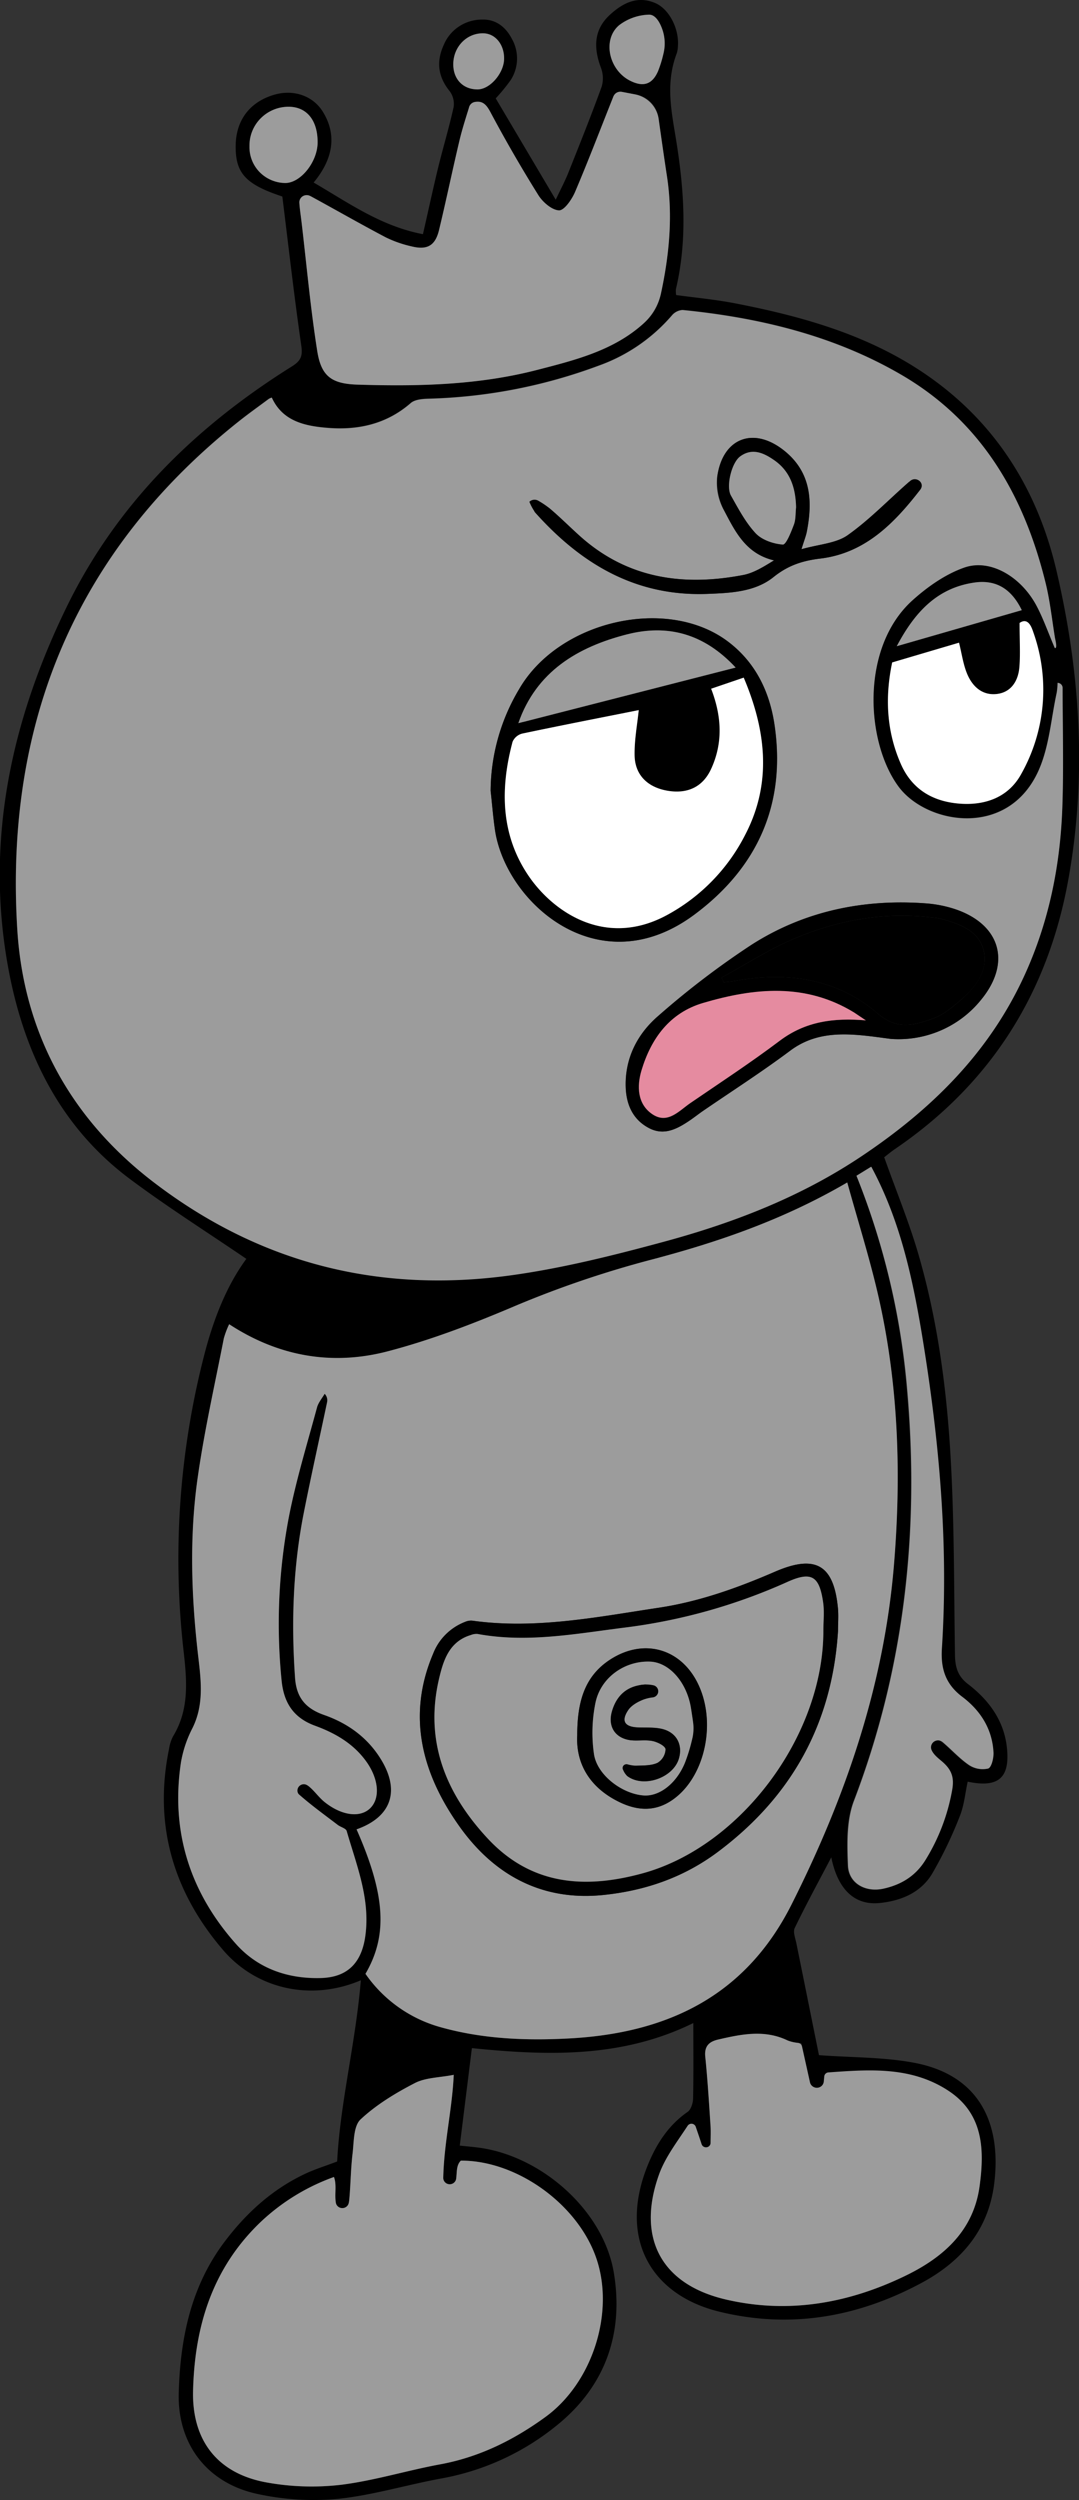 <svg width="57" height="132" viewBox="0 0 57 132" fill="none" xmlns="http://www.w3.org/2000/svg">
    <rect x="0" y="0" width="57" height="132" fill="#333333" stroke="none"/>
    <g clip-path="url(#fg8fmzacta)">
        <path d="M43.263 108.504c1.748.129 3.428.098 5.042.404 3.478.66 4.608 3.248 4.214 6.389-.313 2.475-1.77 4.133-3.89 5.259-3.349 1.782-6.885 2.407-10.64 1.488-3.624-.889-5.357-3.901-3.743-7.797.444-1.072 1.073-2.052 2.078-2.747.18-.123.283-.464.29-.702.027-1.284.012-2.567.012-3.99-3.78 1.856-7.705 1.727-11.698 1.324l-.64 5.147c.392.043.768.071 1.139.127 3.273.499 6.45 3.341 6.996 6.564.532 3.147-.4 5.942-2.94 8.023a13.415 13.415 0 0 1-6.148 2.855c-1.836.335-3.641.889-5.488 1.082-1.398.13-2.808.047-4.18-.246-2.698-.55-4.3-2.62-4.225-5.348.08-2.866.635-5.619 2.431-7.993 1.14-1.508 2.504-2.752 4.237-3.571.51-.242 1.057-.409 1.701-.655.157-3.093.975-6.244 1.252-9.568-2.599 1.108-5.489.494-7.279-1.597-2.635-3.073-3.679-6.623-2.851-10.63.034-.23.106-.452.213-.658.843-1.392.734-2.864.563-4.405a43.094 43.094 0 0 1 1.095-15.776c.482-1.856 1.176-3.618 2.21-5.02-2.077-1.417-4.181-2.744-6.165-4.228C3.04 59.388 1.17 55.322.393 50.863c-1.15-6.588.22-12.869 3.148-18.858 2.66-5.435 6.803-9.487 11.892-12.668.47-.297.562-.548.482-1.097-.374-2.586-.667-5.183-1-7.865-1.93-.639-2.491-1.223-2.464-2.708.021-1.34.765-2.303 2.057-2.671 1.006-.286 2.012.063 2.53.878.75 1.184.604 2.475-.47 3.763 1.833 1.064 3.554 2.306 5.775 2.727.272-1.19.515-2.32.782-3.427.268-1.108.596-2.183.839-3.285a1.125 1.125 0 0 0-.208-.837c-.626-.774-.714-1.567-.313-2.445a2.16 2.16 0 0 1 .81-.976 2.198 2.198 0 0 1 1.224-.36c.71-.022 1.233.387 1.554 1a2.103 2.103 0 0 1-.061 2.205c-.24.334-.502.653-.783.955l3.17 5.351c.295-.618.507-1.022.673-1.44.6-1.506 1.204-3.011 1.756-4.533.096-.331.08-.684-.044-1.005-.437-1.167-.313-2.087.524-2.828.67-.598 1.426-.971 2.347-.578.731.31 1.268 1.352 1.199 2.267-.002.13-.021.26-.06.384-.625 1.636-.26 3.155-.012 4.722.407 2.586.573 5.161-.034 7.733-.008.104-.003.207.012.31 1.036.142 2.087.238 3.119.439 3.724.722 7.337 1.757 10.453 4.021 3.477 2.518 5.559 6.005 6.511 10.054 1.27 5.4 1.628 10.905.626 16.395-1.075 5.923-4.068 10.721-9.144 14.175-.193.131-.374.28-.556.425-.037.031-.054.085-.014.02.626 1.764 1.315 3.426 1.812 5.142.969 3.346 1.448 6.797 1.667 10.257.228 3.615.2 7.245.256 10.87.01.634.144 1.121.684 1.534 1.128.862 1.926 1.965 2.064 3.403.157 1.564-.47 2.09-2.076 1.752-.135.62-.188 1.261-.423 1.836a21.548 21.548 0 0 1-1.466 3.041c-.6.984-1.627 1.415-2.765 1.53-1.308.13-2.203-.696-2.552-2.411-.679 1.294-1.335 2.496-1.93 3.727-.104.212.034.549.088.823.409 2.017.814 4.024 1.191 5.894zM14.358 20.99a.75.75 0 0 0-.166.062c-.521.387-1.048.762-1.555 1.165C3.934 29.117.246 38.257.91 49.058c.327 5.33 2.704 9.874 7.13 13.29 5.646 4.353 11.983 5.935 18.98 4.964 2.66-.37 5.302-1.027 7.904-1.73 3.743-1.01 7.334-2.376 10.595-4.559 3.728-2.495 6.773-5.51 8.634-9.622 1.264-2.793 1.85-5.722 1.962-8.754.077-2.11.02-4.224.016-6.341a.263.263 0 0 0-.078-.186.27.27 0 0 0-.187-.079c-.004.172-.02.343-.045.512-.3 1.374-.393 2.838-.953 4.1-1.607 3.627-5.932 2.854-7.403.867-1.734-2.34-2.034-7.353.74-9.845.783-.71 1.721-1.37 2.718-1.72 1.37-.482 3.006.478 3.828 2.01.356.67.607 1.393.966 2.237a4.647 4.647 0 0 0 0-.592c-.156-.939-.252-1.89-.477-2.81-1.136-4.65-3.395-8.578-7.689-11.06-3.538-2.044-7.445-2.981-11.493-3.385a.808.808 0 0 0-.565.283 9.145 9.145 0 0 1-3.872 2.657 27.789 27.789 0 0 1-8.985 1.744c-.313.009-.718.041-.939.228-1.285 1.12-2.802 1.448-4.433 1.307-1.181-.088-2.344-.343-2.907-1.585zm30.4 41.439c-3.394 1.98-6.829 3.149-10.348 4.083a53.72 53.72 0 0 0-7.27 2.475c-2.165.918-4.381 1.77-6.66 2.365-2.94.773-5.773.266-8.37-1.433-.117.242-.211.493-.284.75-.47 2.416-1.017 4.825-1.367 7.259-.456 3.146-.354 6.317.009 9.472.156 1.31.332 2.592-.3 3.85a6.195 6.195 0 0 0-.608 1.817c-.544 3.628.47 6.838 2.906 9.569 1.155 1.296 2.734 1.856 4.485 1.802 1.408-.037 2.146-.803 2.347-2.193.282-1.969-.457-3.75-.981-5.568-.041-.14-.313-.203-.47-.32-.69-.528-1.397-1.037-2.046-1.609-.157-.134-.105-.489-.157-.74.227.101.487.163.671.309.3.244.521.578.822.82.901.723 1.878.845 2.411.335.534-.51.47-1.51-.166-2.417-.679-.976-1.66-1.547-2.75-1.945-1.13-.416-1.647-1.212-1.76-2.39-.292-2.898-.158-5.824.395-8.685.379-1.932.962-3.827 1.477-5.732.069-.256.265-.478.402-.715a.49.49 0 0 1 .13.44c-.407 1.933-.838 3.866-1.223 5.8-.575 2.896-.673 5.816-.47 8.76.074 1.048.565 1.62 1.541 1.96 1.252.439 2.299 1.193 3.003 2.349 1.019 1.666.537 3.04-1.294 3.687 1.518 3.448 1.657 5.588.47 7.627a7.16 7.16 0 0 0 4.018 2.832c2.208.611 4.473.702 6.739.58 5.18-.276 9.305-2.226 11.745-7.062 2.857-5.667 4.883-11.573 5.412-17.897.395-4.731.255-9.47-.796-14.13-.45-2.019-1.081-3.997-1.663-6.105zm-27.116 52.506a11.076 11.076 0 0 0-3.866 2.372c-2.563 2.445-3.497 5.529-3.577 8.929-.061 2.643 1.32 4.387 3.94 4.838a13.39 13.39 0 0 0 3.88.114c1.767-.223 3.49-.761 5.247-1.083 2.072-.383 3.885-1.288 5.555-2.504 2.486-1.812 3.656-5.512 2.682-8.369-.975-2.857-4.195-5.17-7.157-5.16-.478.464.134 1.382-.917 1.798-.118-2.192.446-4.226.541-6.328-.748.155-1.483.141-2.057.438-1.02.527-2.035 1.14-2.866 1.918-.378.356-.347 1.181-.422 1.803-.097.815-.1 1.641-.177 2.459-.026.266-.156.522-.29.939-.733-.742-.272-1.498-.516-2.164zM25.88 5.877a.649.649 0 0 0-.64-.34.656.656 0 0 0-.562.455c-.142.464-.29.937-.403 1.418-.374 1.573-.701 3.157-1.08 4.73-.197.821-.615 1.069-1.429.872a6.117 6.117 0 0 1-1.394-.485c-1.33-.7-2.633-1.447-3.952-2.166a.752.752 0 0 0-.102-.043.384.384 0 0 0-.47.198.372.372 0 0 0-.034.18c.02.332.074.663.113.995.27 2.283.47 4.579.834 6.85.213 1.342.774 1.725 2.145 1.765 3.181.095 6.351.024 9.457-.773 2.075-.535 4.172-1.053 5.776-2.588a2.63 2.63 0 0 0 .748-1.334c.456-2.07.672-4.163.347-6.281a354.404 354.404 0 0 1-.45-3.112c-.043-.3-.179-.58-.39-.8a1.47 1.47 0 0 0-.787-.425l-.722-.138a.447.447 0 0 0-.497.27c-.667 1.67-1.307 3.352-2.012 5.007-.168.393-.567.978-.842.97-.38-.012-.866-.431-1.096-.803-.9-1.44-1.75-2.915-2.549-4.414l-.009-.008zm10.64 106.61c-.641 1.055-1.328 1.267-1.7 2.297-1.196 3.311.056 5.814 3.534 6.621 3.311.774 6.478.197 9.476-1.256 2.01-.973 3.608-2.383 3.921-4.754.25-1.904.196-3.779-1.62-4.993-2.033-1.359-4.036-.702-6.275-.549-.102 1.098-.47 1.392-.557 2.382-.324-1.459-.656-2.939-.967-4.348-.28-.06-.526-.066-.726-.154-1.218-.587-2.44-.331-3.663-.05-.484.111-.745.348-.686.916.13 1.226.199 2.46.28 3.69.024.348 0 .699 0 1.049l-.402.068c-.156-.47-.386-.254-.615-.919zm8.725-50.412a39.143 39.143 0 0 1 2.66 11.332c.656 7.424-.13 14.663-2.816 21.681-.395 1.032-.362 2.27-.313 3.403.037.95.93 1.439 1.877 1.227.924-.205 1.673-.658 2.191-1.479a10.472 10.472 0 0 0 1.427-3.712c.127-.679-.025-1.092-.532-1.525-.338-.29-.826-.619-.516-1.32.197.084.386.188.563.308.47.396.886.864 1.39 1.205a1.307 1.307 0 0 0 1.003.181c.175-.059.295-.558.28-.85-.066-1.238-.687-2.215-1.653-2.94-.887-.667-1.142-1.487-1.073-2.554.36-5.598-.157-11.15-1.072-16.669-.5-3.008-1.156-5.987-2.66-8.762l-.756.474zm1.887-27.101c-.388 1.856-.3 3.642.47 5.373.577 1.308 1.654 1.953 3.045 2.077 1.39.124 2.644-.331 3.317-1.58a9.055 9.055 0 0 0 .635-7.449c-.063-.183-.366-.703-.73-.505 0 .971.045 1.664-.013 2.348-.063.72-.42 1.322-1.21 1.404-.79.082-1.28-.416-1.55-1.068-.212-.51-.285-1.083-.428-1.643l-3.536 1.043zM16.776 7.526c.009-1.182-.584-1.9-1.554-1.89a2.09 2.09 0 0 0-1.461.62 2.043 2.043 0 0 0-.584 1.462 1.869 1.869 0 0 0 .527 1.36 1.91 1.91 0 0 0 1.35.584c.817.012 1.717-1.103 1.725-2.136h-.003zm30.596 26.59 6.606-1.9c-.544-1.12-1.353-1.627-2.51-1.459-1.966.288-3.145 1.562-4.096 3.36zM35.036 2.875a2.314 2.314 0 0 0-.053-1.34c-.157-.445-.402-.773-.7-.764a2.725 2.725 0 0 0-1.579.559c-.892.756-.544 2.338.551 2.912.703.367 1.197.232 1.505-.483.116-.285.208-.58.276-.88v-.004zm-11.09.513c0 .792.52 1.335 1.288 1.329.651 0 1.384-.85 1.396-1.606.013-.756-.452-1.334-1.081-1.355-.881-.026-1.596.704-1.604 1.637v-.005z" fill="#000"/>
        <path d="M14.358 20.99c.563 1.237 1.721 1.497 2.91 1.6 1.63.14 3.149-.188 4.433-1.308.215-.187.615-.22.94-.229 3.072-.08 6.108-.67 8.984-1.743a9.148 9.148 0 0 0 3.873-2.657.798.798 0 0 1 .564-.283c4.048.404 7.955 1.341 11.493 3.386 4.294 2.474 6.553 6.41 7.69 11.059.225.928.326 1.871.477 2.81.023.144.156.619 0 .592-.36-.841-.61-1.566-.967-2.236-.822-1.547-2.457-2.501-3.828-2.01-.99.349-1.929 1.01-2.718 1.719-2.77 2.492-2.474 7.504-.74 9.845 1.471 1.987 5.79 2.76 7.403-.866.56-1.263.653-2.727.953-4.1.026-.17.041-.341.045-.513.07.001.138.03.187.079.05.05.078.116.078.186 0 2.111.06 4.225-.016 6.341-.111 3.027-.698 5.961-1.962 8.754-1.86 4.112-4.905 7.128-8.634 9.622-3.261 2.183-6.852 3.558-10.595 4.56-2.602.702-5.239 1.36-7.904 1.73-6.997.97-13.334-.62-18.98-4.966-4.426-3.415-6.803-7.959-7.13-13.289C.249 38.271 3.937 29.132 12.64 22.23c.507-.402 1.034-.773 1.555-1.164a.744.744 0 0 1 .163-.076zm11.56 20.764c.082.713.132 1.43.247 2.14.619 3.806 5.493 8.123 10.515 4.397 3.363-2.497 4.842-5.858 4.245-9.98-.253-1.747-.995-3.347-2.503-4.468-3.205-2.371-8.894-1.083-10.99 2.538a10.58 10.58 0 0 0-1.514 5.373zm21.15 13.096a5.62 5.62 0 0 0 2.632-.45 5.554 5.554 0 0 0 2.118-1.61c1.624-1.966 1.03-4.01-1.421-4.809a6.45 6.45 0 0 0-1.524-.289c-3.286-.237-6.395.416-9.163 2.18a44.016 44.016 0 0 0-4.93 3.755c-1.104.946-1.77 2.228-1.73 3.743.025.928.362 1.729 1.224 2.185.809.428 1.508.039 2.172-.408.214-.146.418-.31.626-.453 1.556-1.07 3.152-2.09 4.662-3.22 1.188-.888 2.488-.94 3.858-.806.497.047.985.12 1.475.182zM28.308 26.657c.1.187-.183.241-.045.396 2.417 2.704 5.301 4.447 9.1 4.303 1.233-.047 2.516-.104 3.491-.885.765-.619 1.518-.864 2.476-.98 2.373-.285 3.911-1.877 5.28-3.643.157-.202-.625-.122-.583-.413-.241.155.21-.182 0 0-1.084.945-2.087 1.998-3.256 2.825-.612.431-1.507.473-2.438.737.156-.498.24-.713.283-.928.313-1.591.228-3.093-1.144-4.233-1.635-1.35-3.308-.735-3.588 1.35a2.925 2.925 0 0 0 .313 1.664c.604 1.131 1.149 2.376 2.69 2.736-.554.344-1.072.672-1.632.774-3.17.608-6.11.184-8.606-2.042-.54-.484-1.056-.996-1.605-1.468-.257-.22-.446-.006-.736-.193z" fill="#9C9C9C"/>
        <path d="M44.758 62.429c.582 2.108 1.212 4.086 1.667 6.103 1.052 4.66 1.191 9.4.797 14.13-.529 6.325-2.555 12.23-5.412 17.897-2.44 4.837-6.572 6.787-11.745 7.062-2.266.122-4.538.031-6.74-.58a7.156 7.156 0 0 1-4.018-2.832c1.193-2.038 1.053-4.176-.47-7.627 1.832-.646 2.314-2.021 1.295-3.687-.704-1.155-1.748-1.91-3.003-2.35-.976-.34-1.468-.91-1.541-1.959-.207-2.939-.108-5.863.47-8.759.384-1.94.816-3.866 1.223-5.801a.485.485 0 0 0-.13-.44c-.138.237-.333.465-.402.715-.515 1.906-1.095 3.8-1.477 5.732a29.985 29.985 0 0 0-.396 8.686c.114 1.177.626 1.974 1.76 2.39 1.096.4 2.072.968 2.751 1.944.626.908.7 1.9.166 2.418-.534.516-1.51.388-2.411-.336-.3-.241-.523-.576-.822-.82a1.025 1.025 0 0 0-.094-.066.342.342 0 0 0-.393.03.334.334 0 0 0-.097.378c.015.031.036.06.061.083.65.573 1.357 1.083 2.047 1.609.157.117.43.181.47.32.524 1.82 1.262 3.599.98 5.568-.2 1.392-.938 2.156-2.346 2.193-1.751.047-3.33-.505-4.485-1.801-2.431-2.732-3.45-5.941-2.906-9.57a6.195 6.195 0 0 1 .607-1.817c.626-1.258.453-2.54.3-3.85-.362-3.155-.469-6.326-.008-9.472.35-2.434.895-4.842 1.367-7.258.073-.258.167-.509.283-.75 2.598 1.7 5.432 2.199 8.37 1.432 2.274-.594 4.495-1.446 6.661-2.365a53.72 53.72 0 0 1 7.27-2.475c3.522-.926 6.957-2.096 10.35-4.075zm-.489 23.673c0-.385.03-.773 0-1.157-.208-2.32-1.172-2.9-3.322-1.969-1.98.857-4.002 1.583-6.152 1.906-3.263.492-6.516 1.146-9.847.682a.78.78 0 0 0-.368.06 2.956 2.956 0 0 0-1.03.664c-.294.29-.521.639-.669 1.022-1.394 3.278-.588 6.297 1.335 9.037 1.813 2.587 4.347 4.043 7.667 3.699 2.21-.23 4.237-.928 6.041-2.276 3.931-2.94 6.043-6.819 6.345-11.668zM17.642 114.935c.157.421.027.877.097 1.345a.345.345 0 0 0 .334.297.346.346 0 0 0 .352-.277c.01-.047.018-.094.023-.141.077-.818.08-1.644.177-2.459.075-.619.044-1.448.422-1.804.827-.773 1.845-1.392 2.866-1.918.574-.297 1.31-.289 2.057-.437-.081 1.814-.513 3.576-.554 5.435a.338.338 0 0 0 .318.341.343.343 0 0 0 .364-.292c.046-.351 0-.711.248-.954 2.962-.011 6.18 2.303 7.157 5.16.976 2.856-.196 6.556-2.682 8.369-1.67 1.215-3.483 2.12-5.555 2.504-1.757.323-3.48.861-5.246 1.082-1.293.151-2.6.113-3.881-.114-2.62-.45-4.001-2.195-3.94-4.838.08-3.403 1.014-6.484 3.577-8.929a11.089 11.089 0 0 1 3.866-2.37zM24.78 5.655a.387.387 0 0 1 .314-.274c.377-.063.586.111.798.51a73.819 73.819 0 0 0 2.549 4.415c.233.37.718.79 1.095.802.275 0 .674-.577.842-.97.705-1.654 1.345-3.337 2.012-5.008 0-.017.013-.032.02-.05a.393.393 0 0 1 .44-.231l.68.13c.325.061.622.222.85.459.226.237.373.538.418.862.136.97.282 2.001.44 3.031.313 2.079.117 4.133-.321 6.164a3.016 3.016 0 0 1-.939 1.599c-1.582 1.421-3.608 1.922-5.616 2.44-3.106.802-6.276.873-9.457.774-1.37-.04-1.932-.424-2.145-1.766-.359-2.27-.563-4.566-.834-6.849-.04-.333-.092-.664-.113-.996a.383.383 0 0 1 .339-.39.394.394 0 0 1 .187.02c.027.011.053.022.08.036 1.319.718 2.622 1.465 3.952 2.165.443.218.911.38 1.394.486.814.196 1.232-.051 1.429-.872.379-1.573.706-3.157 1.08-4.73.142-.6.335-1.188.507-1.757zM36.754 112.283c.119.348.22.64.313.928a.24.24 0 0 0 .106.125.25.25 0 0 0 .163.03.24.24 0 0 0 .202-.234c0-.283.014-.568 0-.849-.081-1.237-.157-2.464-.28-3.69-.06-.568.202-.805.685-.916 1.224-.282 2.446-.537 3.663.049.181.07.37.114.563.132a.243.243 0 0 1 .198.184l.422 1.901a.374.374 0 0 0 .616.183.362.362 0 0 0 .112-.227l.025-.27a.236.236 0 0 1 .224-.215c2.173-.155 4.395-.328 6.366.99 1.816 1.214 1.878 3.093 1.62 4.992-.313 2.371-1.912 3.782-3.921 4.755-2.998 1.452-6.165 2.023-9.476 1.256-3.479-.808-4.73-3.31-3.533-6.622.32-.889.927-1.675 1.502-2.552a.241.241 0 0 1 .1-.086.237.237 0 0 1 .253.029.24.24 0 0 1 .077.107z" fill="#9C9C9C"/>
        <path d="m45.244 62.075.783-.478c1.497 2.774 2.153 5.753 2.66 8.762.916 5.518 1.431 11.07 1.071 16.668-.068 1.067.187 1.887 1.074 2.555.965.727 1.587 1.702 1.652 2.939.016.292-.105.792-.28.85a1.313 1.313 0 0 1-1.003-.18c-.504-.342-.92-.81-1.39-1.205l-.032-.026a.373.373 0 0 0-.585.201.362.362 0 0 0 .02.236c.114.254.357.433.55.599.508.433.66.846.533 1.525a10.474 10.474 0 0 1-1.427 3.712c-.518.821-1.268 1.274-2.191 1.478-.95.212-1.843-.276-1.878-1.226-.045-1.135-.078-2.373.313-3.403 2.68-7.019 3.465-14.255 2.817-21.681a39.14 39.14 0 0 0-2.687-11.326z" fill="#9C9C9C"/>
        <path d="m47.131 34.974 3.53-1.043c.143.568.216 1.134.427 1.643.271.652.783 1.147 1.551 1.068.768-.079 1.147-.683 1.21-1.404.058-.684.012-1.377.012-2.348.48-.342.668.322.73.506a9.054 9.054 0 0 1-.634 7.449c-.673 1.248-1.916 1.701-3.318 1.579-1.402-.122-2.467-.773-3.045-2.077-.763-1.731-.85-3.525-.463-5.373z" fill="#fff"/>
        <path d="M16.779 7.526c-.008 1.033-.908 2.149-1.722 2.136a1.93 1.93 0 0 1-1.35-.584 1.887 1.887 0 0 1-.527-1.36 2.024 2.024 0 0 1 .584-1.462 2.07 2.07 0 0 1 1.46-.62c.97-.01 1.564.708 1.555 1.89zM47.372 34.117c.952-1.797 2.13-3.072 4.095-3.36 1.158-.168 1.967.34 2.511 1.457l-6.606 1.903zM35.022 1.655c.116.391.123.807.02 1.202a6.11 6.11 0 0 1-.282.906c-.312.715-.802.85-1.505.483-1.095-.574-1.442-2.156-.55-2.913a2.725 2.725 0 0 1 1.578-.558c.323-.01.584.377.739.88zM23.945 3.392c0-.928.723-1.66 1.604-1.632.626.02 1.095.603 1.081 1.355-.014.752-.745 1.6-1.395 1.606-.769.006-1.296-.537-1.29-1.33z" fill="#9C9C9C"/>
        <path d="M25.918 41.754c.011-1.891.53-3.745 1.506-5.373 2.096-3.614 7.786-4.91 10.99-2.538 1.516 1.121 2.258 2.72 2.504 4.468.596 4.122-.883 7.483-4.245 9.98-5.023 3.726-9.897-.591-10.515-4.398-.107-.713-.158-1.426-.24-2.139zm7.824-4.262c-1.992.396-4.068.8-6.154 1.237a.77.77 0 0 0-.507.428c-.662 2.475-.637 4.928.865 7.115 1.325 1.921 4.101 3.799 7.339 2.01a9.94 9.94 0 0 0 4.092-4.225c1.423-2.748 1.068-5.534-.091-8.27l-1.721.586c.558 1.445.635 2.85 0 4.234-.44.957-1.24 1.34-2.3 1.153-1.058-.187-1.72-.829-1.744-1.856-.014-.84.147-1.673.22-2.412zm-6.21.297.134.326 11.197-2.87c-1.694-1.82-3.622-2.298-5.752-1.75-2.46.633-4.556 1.824-5.58 4.294zM47.067 54.85c-.49-.062-.978-.135-1.47-.183-1.368-.133-2.669-.081-3.856.808-1.51 1.129-3.106 2.15-4.663 3.218-.215.155-.418.31-.626.454-.663.447-1.363.837-2.172.408-.862-.456-1.199-1.265-1.224-2.185-.04-1.515.626-2.797 1.731-3.743a44.025 44.025 0 0 1 4.929-3.754c2.768-1.765 5.877-2.418 9.163-2.181a6.45 6.45 0 0 1 1.524.29c2.45.797 3.045 2.842 1.42 4.808a5.555 5.555 0 0 1-2.12 1.612 5.62 5.62 0 0 1-2.636.448zm-8.947-3.237.113.249c.217-.028.436-.045.652-.084 2.75-.495 5.358-.097 7.48 1.73 1.043.898 1.926.609 2.891.28.545-.188 1.036-.593 1.482-.978.759-.656 1.427-1.49 1.252-2.506-.207-1.149-1.276-1.53-2.311-1.803a3.283 3.283 0 0 0-.47-.063c-2.514-.299-4.933.142-7.23 1.108-1.341.563-2.578 1.368-3.86 2.067zm7.622 2.26c-.21-.138-.416-.282-.626-.412-2.565-1.574-5.269-1.3-7.98-.504-1.772.521-2.746 1.88-3.25 3.557-.25.83-.241 1.77.577 2.32.819.55 1.399-.178 2-.59 1.579-1.083 3.186-2.132 4.713-3.283 1.374-1.04 2.87-1.232 4.566-1.088zM27.962 26.495a.396.396 0 0 1 .482-.054c.211.12.413.256.602.408.55.464 1.066.984 1.606 1.468 2.487 2.225 5.428 2.65 8.606 2.041.56-.108 1.078-.436 1.632-.773-1.534-.359-2.08-1.592-2.68-2.718a3.3 3.3 0 0 1-.314-1.72c.296-2.053 1.958-2.655 3.584-1.313 1.372 1.133 1.453 2.642 1.143 4.234-.042.222-.131.437-.283.928.939-.265 1.826-.31 2.438-.738 1.169-.826 2.172-1.88 3.256-2.824.022-.02.046-.039.069-.058.296-.225.724.09.55.416a.403.403 0 0 1-.035.055c-1.365 1.766-2.907 3.357-5.281 3.642-.958.116-1.71.367-2.476.98-.974.782-2.258.839-3.49.885-3.8.144-6.684-1.599-9.101-4.302a2.746 2.746 0 0 1-.302-.554l-.006-.003zm14.092.287c-.024-1-.291-1.888-1.16-2.491-.55-.382-1.154-.66-1.791-.198-.456.33-.76 1.585-.489 2.068.392.692.772 1.421 1.309 1.995.328.353.938.555 1.431.592.172.014.438-.663.586-1.053.104-.28.08-.6.114-.91v-.003zM44.27 86.102c-.303 4.85-2.417 8.728-6.346 11.668-1.804 1.35-3.83 2.047-6.041 2.276-3.325.344-5.858-1.113-7.667-3.699-1.923-2.74-2.73-5.76-1.335-9.037.148-.383.375-.731.668-1.022.293-.29.644-.516 1.031-.664a.78.78 0 0 1 .368-.06c3.331.464 6.584-.19 9.847-.682 2.15-.323 4.172-1.049 6.152-1.906 2.15-.928 3.114-.354 3.322 1.97.03.383 0 .768 0 1.156zm-.774-.021c0-.49.057-.986-.01-1.464-.2-1.41-.612-1.68-1.913-1.082a29.945 29.945 0 0 1-8.664 2.411c-2.552.323-5.093.803-7.68.325a.78.78 0 0 0-.35.055c-1.145.342-1.455 1.33-1.682 2.294-.782 3.296.338 6.066 2.582 8.467 2.299 2.457 5.134 2.659 8.191 1.816 5.173-1.434 9.54-7.276 9.526-12.822z" fill="#000"/>
        <path d="M33.742 37.492c-.074.744-.235 1.573-.218 2.4.024 1.035.698 1.68 1.745 1.856 1.047.176 1.859-.196 2.299-1.154.635-1.384.558-2.784 0-4.233l1.72-.586c1.16 2.736 1.516 5.521.092 8.27a9.94 9.94 0 0 1-4.097 4.24c-3.237 1.787-6.013-.09-7.338-2.011-1.503-2.183-1.528-4.64-.866-7.115a.759.759 0 0 1 .507-.428c2.08-.438 4.164-.843 6.156-1.24z" fill="#fff"/>
        <path d="M33.111 33.495c2.13-.548 4.058-.07 5.752 1.75L27.38 38.182c.956-2.736 3.142-4.023 5.731-4.688z" fill="#9C9C9C"/>
        <path d="M38.12 51.613c1.282-.698 2.518-1.504 3.857-2.067 2.297-.966 4.716-1.407 7.23-1.109.158.01.315.032.47.064 1.036.274 2.105.654 2.311 1.803.183 1.017-.485 1.856-1.252 2.506-.445.385-.938.79-1.481.977-.966.33-1.848.62-2.892-.28-2.122-1.826-4.73-2.224-7.48-1.729-.215.039-.434.056-.652.084l-.111-.25z" fill="#000"/>
        <path d="M45.742 53.873c-1.695-.144-3.192.047-4.561 1.082-1.528 1.15-3.13 2.2-4.713 3.282-.601.413-1.2 1.123-2 .591s-.828-1.485-.578-2.32c.504-1.674 1.48-3.033 3.25-3.557 2.704-.797 5.408-1.07 7.98.504.206.136.412.28.622.418z" fill="#E58BA0"/>
        <path d="M42.054 26.785c-.035.31-.01.633-.115.913-.147.39-.413 1.067-.585 1.053-.499-.037-1.095-.24-1.431-.592-.537-.574-.917-1.302-1.309-1.995-.272-.483.033-1.739.489-2.068.636-.464 1.24-.184 1.791.198.869.6 1.136 1.488 1.16 2.491zM43.496 86.08c.014 5.547-4.353 11.39-9.526 12.816-3.057.843-5.892.642-8.191-1.816-2.244-2.4-3.361-5.17-2.582-8.466.227-.964.537-1.952 1.682-2.294a.779.779 0 0 1 .35-.055c2.587.478 5.128 0 7.68-.325a29.945 29.945 0 0 0 8.664-2.412c1.3-.59 1.714-.321 1.912 1.083.068.484.011.98.011 1.47zm-13.003 5.542c-.075 1.499.67 2.784 2.276 3.542 1.035.487 2.034.475 2.973-.31 1.519-1.249 2.07-3.918 1.159-5.889-.889-1.922-2.876-2.51-4.67-1.349-1.356.882-1.738 2.238-1.738 4.006z" fill="#9C9C9C"/>
        <path d="M30.493 91.622c0-1.767.382-3.12 1.744-4.002 1.794-1.162 3.782-.574 4.67 1.348.91 1.97.36 4.64-1.16 5.89-.947.781-1.943.793-2.972.31-1.612-.759-2.357-2.047-2.282-3.546zm6.047.297a2.81 2.81 0 0 0 .059-1.1c-.036-.247-.067-.465-.102-.668-.225-1.347-1.139-2.378-2.145-2.425-1.305-.058-2.593.8-2.888 2.14a7.874 7.874 0 0 0-.088 2.73c.156 1.111 1.483 2.114 2.627 2.197.819.059 1.721-.619 2.177-1.718.146-.376.265-.763.355-1.156h.005z" fill="#000"/>
        <path d="M36.611 90.912c.046.306.029.617-.048.916a9.06 9.06 0 0 1-.383 1.247c-.457 1.107-1.358 1.777-2.177 1.718-1.144-.084-2.472-1.083-2.627-2.198-.13-.907-.1-1.83.087-2.728.296-1.341 1.584-2.2 2.889-2.14 1.006.046 1.92 1.082 2.145 2.424.038.236.074.474.114.761zm-3.487 2.38c-.046.063-.052.047-.099.109.1.155-.026.261.114.365.855.63 2.408.097 2.717-.914.227-.75-.127-1.41-.914-1.582-.398-.088-.823-.057-1.236-.073-.712-.025-.917-.337-.518-.928.178-.261.533-.452.848-.565l.125-.038a.374.374 0 0 0 .23-.154.366.366 0 0 0-.084-.503.377.377 0 0 0-.268-.072c-.105.01-.21.024-.313.045-.76.155-1.203.668-1.408 1.392-.216.784.175 1.392.989 1.502.383.048.782-.034 1.162.043.262.054.664.255.686.432a.87.87 0 0 1-.42.716c-.325.155-.74.14-1.118.155-.212.007-.276.108-.493.07z" fill="#9C9C9C"/>
        <path d="M33.147 93.149c.156.045.317.07.48.073.378-.014.792 0 1.118-.155a.884.884 0 0 0 .42-.716c-.023-.177-.425-.378-.686-.432-.374-.077-.782 0-1.163-.043-.813-.104-1.205-.718-.989-1.502.2-.725.644-1.237 1.409-1.392.264-.063.54-.063.806 0a.328.328 0 0 1 .23.339.33.33 0 0 1-.287.294c-.151.016-.3.05-.444.097-.313.113-.67.31-.848.565-.4.589-.194.901.518.928.413.015.838-.016 1.236.072.782.174 1.14.832.913 1.583-.312 1.011-1.861 1.546-2.716.914a.888.888 0 0 1-.224-.325.2.2 0 0 1 .108-.295.206.206 0 0 1 .12-.005z" fill="#000001"/>
    </g>
    <defs>
        <clipPath id="fg8fmzacta">
            <path fill="#fff" d="M0 0h57v132H0z"/>
        </clipPath>
    </defs>
</svg>
